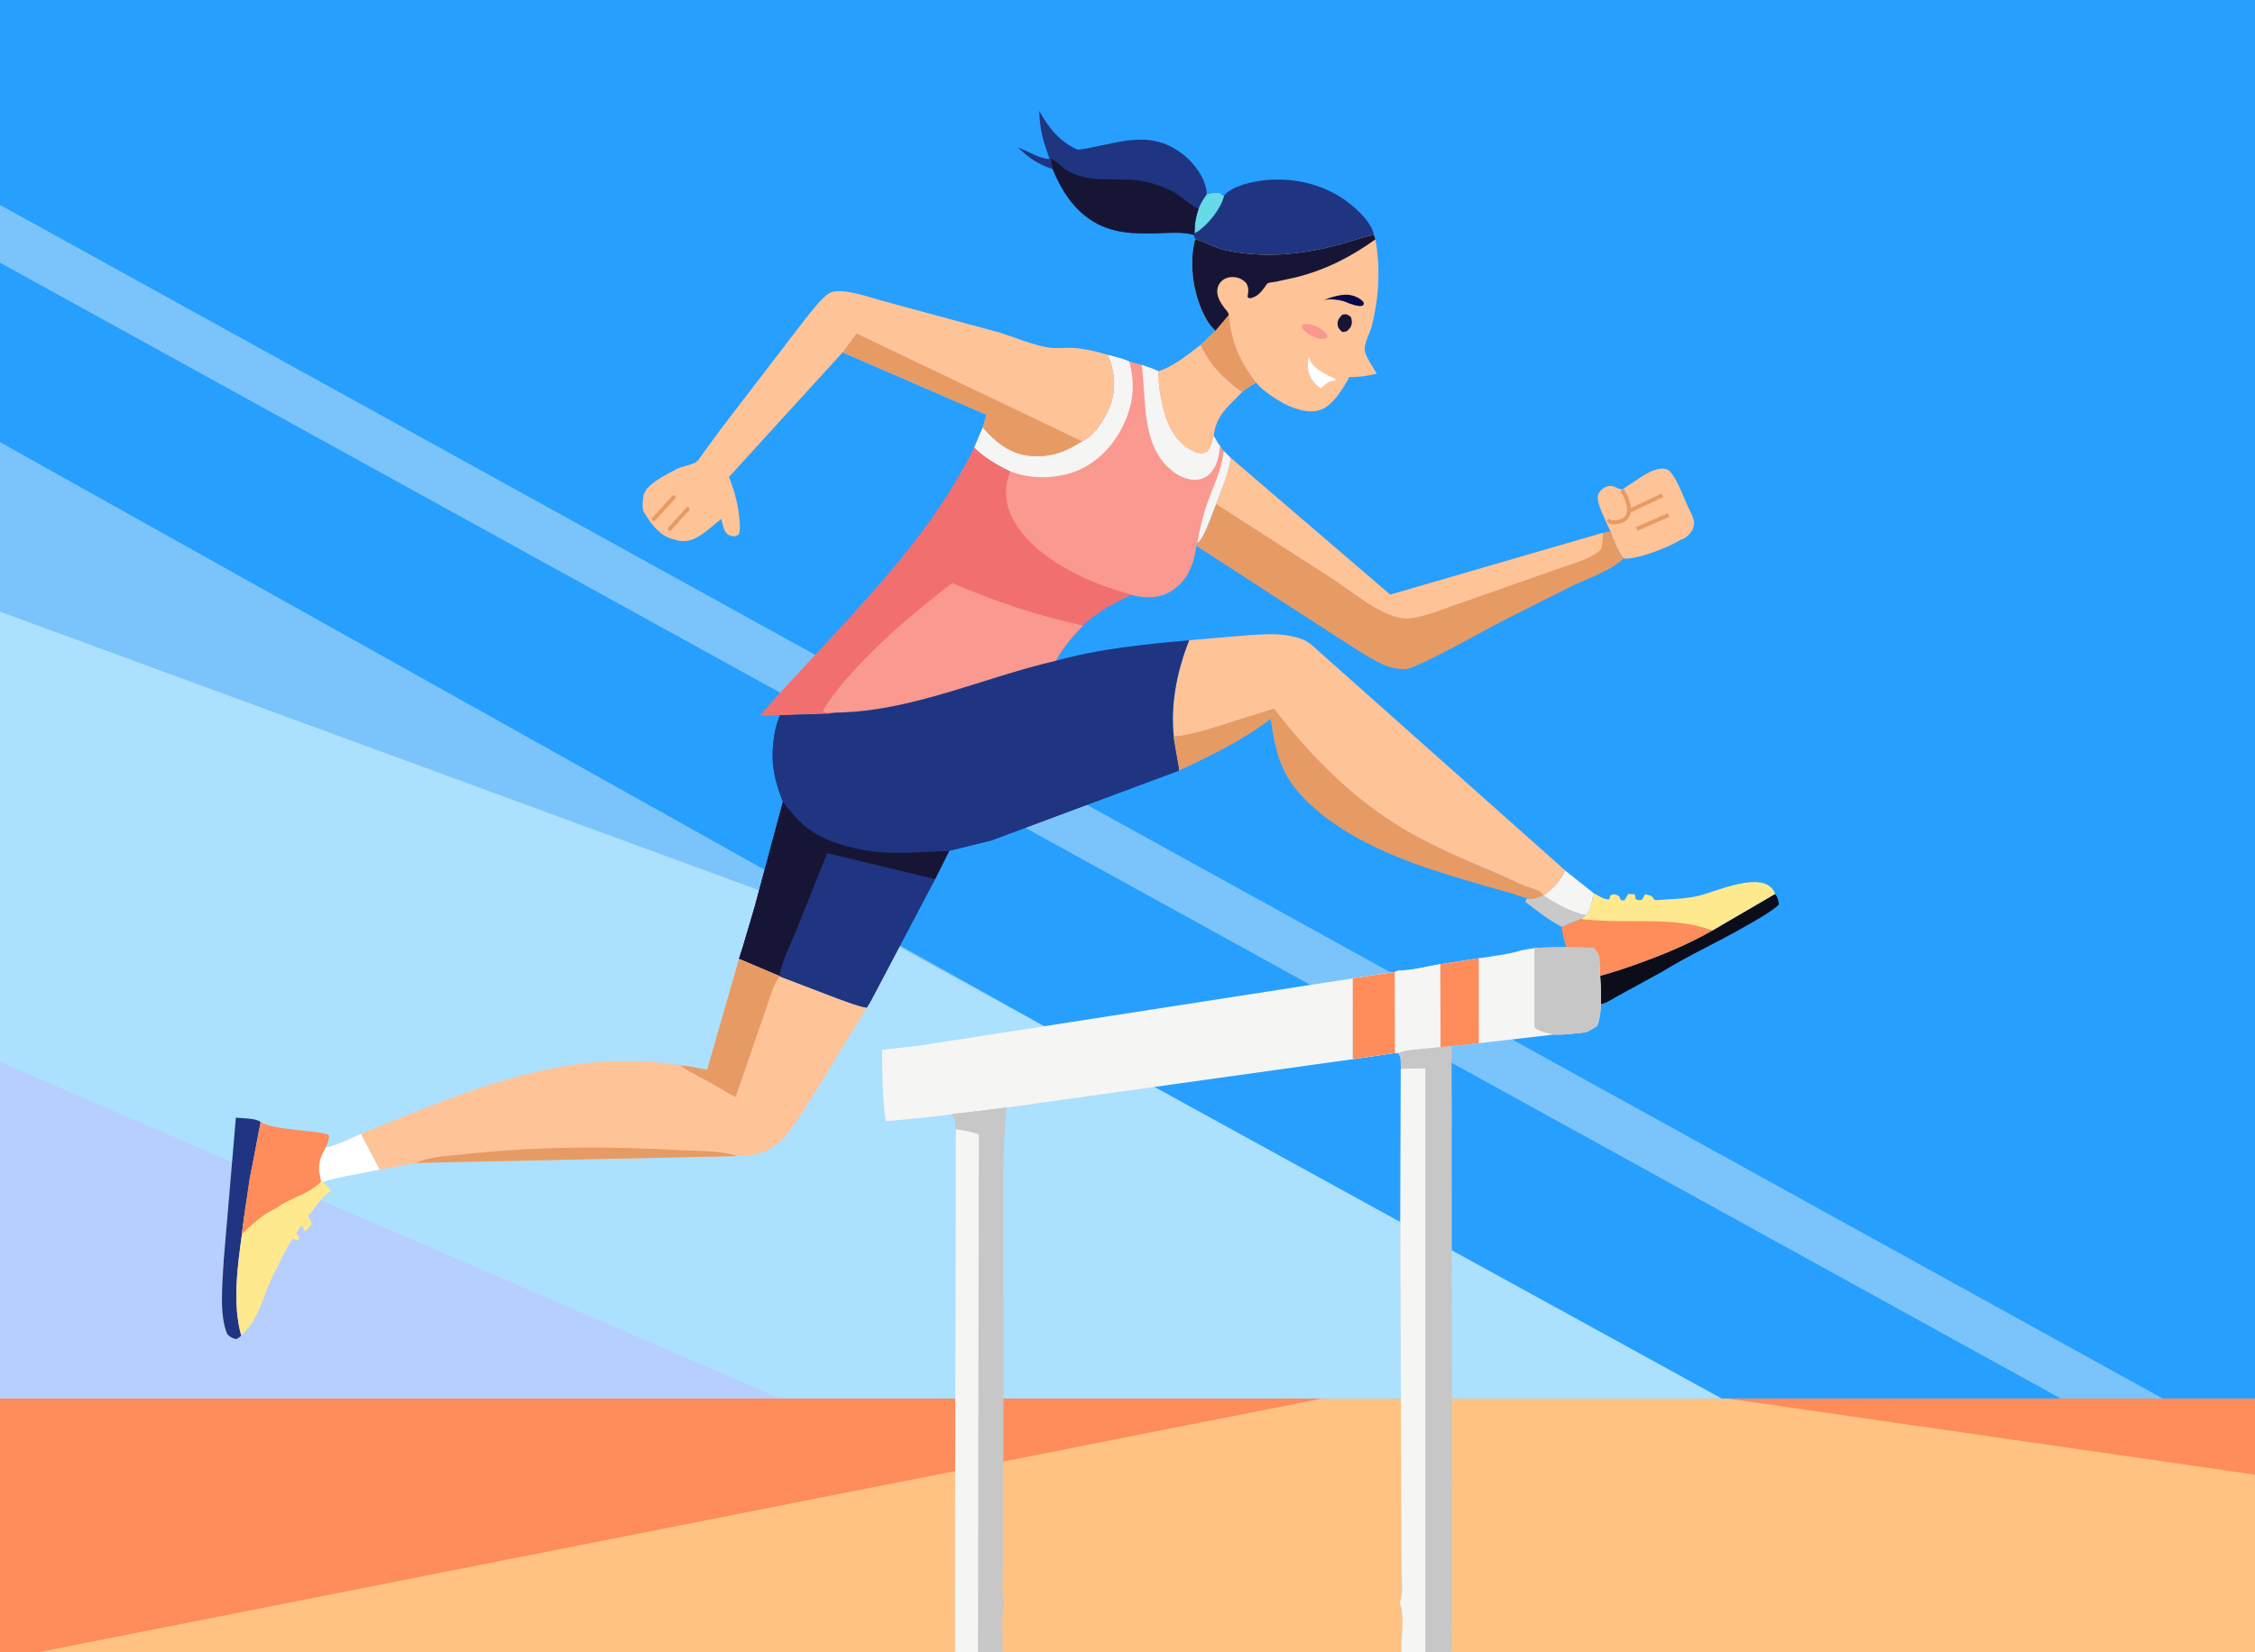 <svg width="569" height="417" viewBox="0 0 569 417" fill="none" xmlns="http://www.w3.org/2000/svg">
<rect x="0" y="0" width="569" height="417" fill="#808080" stroke="none"/>
<g clip-path="url(#clip0_6232_35199)">
<rect width="569" height="417" fill="#7AC4FB"/>
<path d="M545.745 353L-8.375 47.108V0H615.214V353H545.745Z" fill="#279FFF"/>
<path d="M520.02 352.997L-16.93 56.969V102.126L431.523 352.997H520.02Z" fill="#279FFF"/>
<path d="M219.888 235.107L-15.859 148.57V262.698L195.444 352.998H434.451L219.888 235.107Z" fill="#ACE0FF"/>
<path d="M196.994 353L-18 260.281V353H196.994Z" fill="#B7CFFF"/>
<rect x="-19" y="353" width="594" height="64" fill="#FFC282"/>
<path d="M9.752 417L333.5 353H-44V417H9.752Z" fill="#FF8C5B"/>
<path d="M572 372.636L436 353H572V372.636Z" fill="#FF8C5B"/>
<path d="M447.868 225.656C448.685 226.564 448.657 227.144 448.87 228.328C446.542 230.38 443.515 232 440.831 233.56C433.786 237.656 426.192 241.048 419.295 245.331L407.976 251.515L407.78 251.627C406.334 252.443 404.868 253.555 403.142 253.451C401.263 252.683 400.258 249.687 399.461 247.931C402.329 246.539 405.921 245.783 408.957 244.747C417.08 241.984 424.602 239.144 432.072 234.868L447.868 225.656Z" fill="#0C0D1A"/>
<path d="M415.093 225.707C415.537 225.839 416.355 225.975 416.739 226.199C417.039 226.375 417.252 226.971 417.556 227.147C417.796 227.287 419.851 227.055 420.236 227.035C423.095 226.903 425.919 226.739 428.715 226.079C432.952 225.079 444.772 219.503 447.704 225.067C447.848 225.347 447.836 225.391 447.868 225.659L432.071 234.871C425.711 233.067 419.266 233.123 412.73 233.123C407.903 233.123 403.554 233.263 398.848 231.967L400.125 231.023C401.559 229.467 401.703 227.395 402.056 225.383C403.253 226.007 404.735 227.099 406.069 227.011L406.345 226.023C406.986 225.723 407.279 225.591 407.964 225.887C408.22 225.999 408.468 226.223 408.676 226.391L408.961 227.199L409.902 227.271L410.851 225.639L412.489 225.711L412.75 226.955C413.503 227.275 413.579 227.231 414.34 227.075L415.093 225.707Z" fill="#FFE98E"/>
<path d="M398.849 231.969C404 232.5 407.674 232.496 412.5 232.5C419.037 232.5 426 232.5 432.072 234.873C424.602 239.148 417.08 241.992 408.958 244.752C405.922 245.784 402.329 246.54 399.461 247.936C397.575 243.856 394.279 238.472 394.07 233.917L398.849 231.969Z" fill="#FF8C5B"/>
<path d="M406.374 134.123C405.565 132.231 402.517 126.703 403.294 124.755C403.63 123.915 404.431 123.191 405.28 122.871C407.271 122.119 407.824 123.503 409.322 123.499C409.518 123.499 410.487 122.779 410.755 122.611C413.375 120.991 417.873 117.143 420.941 118.607C423.039 120.335 424.674 125.243 425.871 127.775C426.412 128.927 427.361 130.531 427.453 131.807C427.545 133.043 426.933 134.123 426.095 134.982C425.627 135.462 424.702 136.186 424.025 136.246C421.5 138 412.5 141.5 409.582 140.926C408.072 138.746 407.195 136.614 406.374 134.123Z" fill="#FFC398"/>
<path d="M308.857 49.462C310.014 47.622 313.799 46.47 315.862 46.014C323.384 44.346 331.983 45.658 338.475 49.878C341.375 51.762 345.905 55.666 346.642 59.102L346.678 59.302L346.289 59.374C343.374 59.93 340.522 61.07 337.642 61.83C328.11 64.35 318.525 65.257 308.825 63.062C306.261 62.482 304.01 60.958 301.575 60.37L301.227 59.286L301.395 58.894V58.706C301.427 56.466 301.695 54.85 302.404 52.746C302.873 51.346 303.662 50.234 304.491 49.022C305.704 48.654 306.554 48.574 307.811 48.734C308.12 48.97 308.492 49.346 308.857 49.462Z" fill="#1F3581"/>
<path d="M304.491 49.023C305.704 48.655 306.553 48.575 307.811 48.735C308.12 48.971 308.488 49.343 308.852 49.459C308.136 52.618 304.763 56.806 302.016 58.55L301.387 58.886V58.698C301.419 56.458 301.687 54.842 302.396 52.738C302.873 51.342 303.662 50.23 304.491 49.023Z" fill="#66DAE8"/>
<path d="M264.866 40.12C263.26 35.864 262.335 32.616 262.235 28C264.534 32.16 267.501 35.92 271.991 37.804C281.311 36.584 289.666 32.176 298.358 38.836C301.246 41.047 304.105 44.823 304.474 48.539L304.49 49.023C303.661 50.231 302.872 51.343 302.403 52.747C301.694 54.851 301.426 56.467 301.394 58.707V58.895L301.225 59.287C298.538 58.495 295.398 58.775 292.626 58.851C287.664 58.987 282.809 59.095 278.147 57.079C271.891 54.375 268.118 48.799 265.639 42.687C261.974 41.507 259.571 39.852 256.855 37.208C259.287 38.088 262.086 39.975 264.614 40.115L264.866 40.12Z" fill="#1F3581"/>
<path d="M265.168 40.102C266.698 40.593 267.659 41.965 268.957 42.849C270.058 43.605 271.44 44.113 272.718 44.477C277.047 45.713 281.353 45.081 285.751 45.389C288.779 45.601 291.735 46.449 294.51 47.653C297.562 48.977 299.553 51.289 302.405 52.749C301.696 54.853 301.427 56.469 301.395 58.709V58.897L301.227 59.289C298.54 58.497 295.399 58.777 292.628 58.853C287.665 58.989 282.811 59.097 278.149 57.081C271.893 54.377 268.12 48.801 265.641 42.69L265.168 40.102Z" fill="#171536"/>
<path d="M346.677 59.297L347.062 60.417C348.363 67.689 347.979 75.252 346.096 82.392C345.684 83.956 344.234 86.756 344.35 88.26C344.478 89.936 346.537 92.843 347.422 94.307C345.027 94.895 342.944 95.227 340.469 95.159C338.879 98.091 336.344 102.455 332.955 103.531C330.015 104.467 326.118 103.051 323.571 101.627C321.456 100.447 318.428 98.471 316.966 96.555C315.729 97.299 314.467 97.995 313.398 98.971C308.659 95.551 305.527 92.451 302.924 87.1L306.701 83.488C305.816 82.672 305.059 81.716 304.458 80.672C301.154 74.932 299.892 66.797 301.578 60.369C304.017 60.957 306.264 62.481 308.828 63.061C318.528 65.257 328.109 64.349 337.645 61.829C340.525 61.069 343.377 59.929 346.293 59.373L346.677 59.297Z" fill="#FFC398"/>
<path d="M338.715 79.405C339.925 79.225 339.905 79.329 340.91 80.049C340.994 80.477 341.162 81.093 341.102 81.537C340.966 82.605 340.522 82.957 339.785 83.645L338.715 83.809C337.954 83.105 337.566 82.821 337.51 81.713C337.47 80.721 338.062 80.065 338.715 79.405Z" fill="#171536"/>
<path d="M306.703 83.487L310.043 79.516C310.852 86.479 312.635 91.043 316.964 96.555C315.727 97.299 314.465 97.995 313.396 98.971C308.657 95.551 305.525 92.451 302.922 87.099L306.703 83.487Z" fill="#E69B65"/>
<path d="M346.677 59.297L347.062 60.417C340.898 64.841 334.425 68.144 327.032 69.984L321.997 71.096C321.492 71.196 320.291 71.272 319.874 71.504C319.638 71.64 319.221 72.376 319.013 72.644C317.948 74.02 317.05 75.048 315.224 75.308L314.771 74.908L314.844 74.532C315.064 73.308 315.064 72.652 314.523 71.52C313.602 70.52 312.629 70.024 311.251 69.936C310.173 69.868 309.028 70.196 308.239 70.956C307.502 71.664 307.13 72.584 307.146 73.604C307.17 75.16 308.071 76.56 308.976 77.756C309.404 78.32 309.997 78.764 310.037 79.508L306.697 83.48C305.812 82.664 305.055 81.708 304.454 80.664C301.15 74.924 299.888 66.788 301.574 60.361C304.013 60.949 306.26 62.473 308.824 63.053C318.524 65.249 328.105 64.341 337.641 61.821C340.521 61.061 343.373 59.921 346.289 59.365L346.677 59.297Z" fill="#171536"/>
<path d="M310.562 115.586L350.787 150.1L404.465 134.489L406.375 134.113C407.196 136.605 408.074 138.737 409.584 140.913C409.355 141.257 409.355 141.173 409.355 141.257C406.139 144.197 400.408 146.089 396.438 148.021L380.105 156.236C372.323 160.212 364.613 164.876 356.606 168.34C355.645 168.756 354.752 168.928 353.702 168.868C351.9 168.764 350.222 168.316 348.588 167.544C344.615 165.66 340.697 162.788 336.913 160.484L301.887 137.777L302.123 137.001C303.765 136.173 305.992 129.257 306.857 127.201C308.379 123.318 309.905 119.738 310.562 115.586Z" fill="#E69B65"/>
<path d="M310.556 115.586L350.781 150.1L404.459 134.489C404.455 136.009 404.455 137.297 403.894 138.729C401.187 141.277 396.224 142.425 392.724 143.709L369.59 151.836C365.536 153.192 361.503 154.92 357.326 155.856C354.822 156.416 352.551 155.992 350.216 154.984C345.074 152.764 340.139 148.649 335.421 145.565L306.852 127.193C308.374 123.318 309.9 119.738 310.556 115.586Z" fill="#FFC398"/>
<path d="M292.245 93.71C296.002 92.633 299.855 89.426 302.923 87.094C305.522 92.442 308.655 95.545 313.397 98.965C310.165 102.245 306.576 105.117 306.267 109.989C306.544 110.437 307.477 112.281 307.846 112.513L308.799 113.853L310.561 115.593C309.904 119.744 308.378 123.324 306.856 127.2C305.991 129.256 303.764 136.172 302.122 137L301.886 137.776C301.313 141.911 300.007 145.811 296.563 148.479C293.539 150.823 290.639 151.031 286.982 150.499C286.482 150.427 285.997 150.287 285.524 150.119H279.793C270.601 147.043 258.41 140.068 254 131C252.053 127 253.422 123.068 254.836 118.956C251.42 117.3 248.564 115.637 245.816 112.997L247.983 107.873C251.28 111.637 255.008 114.709 260.255 115.073C265.314 115.425 268.855 114.001 273.08 111.381C275.98 110.185 278.611 105.977 279.793 103.225C281.791 98.561 281.427 94.169 279.549 89.55C281.339 90.058 283.261 90.47 284.96 91.234L288.092 92.102C289.397 92.59 291.048 93.001 292.245 93.71Z" fill="#F9998F"/>
<path d="M308.798 113.852L310.56 115.591C309.903 119.743 308.377 123.323 306.855 127.199C305.99 129.255 303.763 136.171 302.121 136.999C302.678 133.663 303.519 130.127 304.656 126.939C306.262 122.431 308.201 118.687 308.798 113.852Z" fill="#F5F5F4"/>
<path d="M288.082 92.109C289.4 92.593 291.05 93.005 292.243 93.709C292.38 99.121 293.733 107.573 297.727 111.457C299.076 112.768 301.247 114.436 303.23 114.36C304.043 114.332 304.359 114.284 304.88 113.64C305.577 112.784 305.897 111.049 306.262 109.985C306.538 110.433 307.471 112.277 307.84 112.508C307.66 114.656 307.299 116.776 306.07 118.604C305.212 119.876 303.899 120.84 302.353 121.06C300.274 121.36 297.839 120.392 296.197 119.176C287.778 112.948 289.352 101.193 288.082 92.109Z" fill="#F5F5F4"/>
<path d="M279.541 89.555C281.331 90.063 283.253 90.475 284.952 91.239C286.706 97.686 285.789 103.402 282.448 109.182C279.561 114.178 274.943 118.201 269.271 119.649C264.425 120.885 259.518 120.725 254.832 118.953C251.416 117.297 248.56 115.634 245.812 112.994L247.979 107.87C251.276 111.634 255.005 114.706 260.251 115.07C265.31 115.422 268.851 113.998 273.076 111.378C275.976 110.182 278.607 105.974 279.789 103.222C281.788 98.562 281.419 94.171 279.541 89.555Z" fill="#F5F5F4"/>
<path d="M292.246 93.71C296.003 92.633 299.856 89.426 302.924 87.094C305.523 92.442 308.656 95.545 313.398 98.965C310.166 102.245 306.577 105.117 306.268 109.989C305.908 111.053 305.588 112.785 304.887 113.645C304.362 114.289 304.046 114.337 303.236 114.365C301.25 114.437 299.079 112.773 297.733 111.461C293.732 107.573 292.382 99.121 292.246 93.71Z" fill="#FFC398"/>
<path d="M212.623 88.929L183.93 120.403C185.376 124.023 186.341 127.491 186.597 131.399C186.677 132.587 186.845 133.819 186.377 134.939C185.624 135.391 185.147 135.503 184.242 135.183C183.209 134.819 182.844 134.027 182.528 133.059L182 131C178.772 133.332 175 138 170.272 136.191C166.539 135.491 164.268 132.191 162.397 129.151C161.973 128.463 162.186 125.776 162.394 125C163.179 122.06 168.061 119.855 170.664 118.423C172.046 117.663 174.67 117.387 175.759 116.531C176.356 116.064 177.021 114.9 177.493 114.276L182.015 108.12L203.023 80.725C204.713 78.725 206.459 76.197 208.466 74.561C209.187 73.973 209.928 73.593 210.865 73.521C214.774 73.225 219.905 75.257 223.698 76.217L252.035 83.889C256.052 85.117 260.434 87.041 264.535 87.717C266.269 88.001 268.292 87.741 270.062 87.793C273.17 87.885 276.591 88.673 279.543 89.573C281.421 94.189 281.79 98.58 279.787 103.248C278.609 105.996 275.974 110.208 273.074 111.404C268.849 114.024 265.304 115.448 260.249 115.096C255.007 114.732 251.274 111.66 247.977 107.896L248.955 104.692L212.623 88.929Z" fill="#FFC398"/>
<path d="M411 129L419.5 125M413 133.5L421 130" stroke="#E69B65"/>
<path d="M409.5 124C410.667 125.833 412 129.4 410 131C409 131.8 406.833 132.167 406 131.5" stroke="#E69B65" stroke-linecap="round"/>
<path d="M212.621 88.924L216.13 84.172L273.072 111.391C268.847 114.011 265.302 115.435 260.247 115.083C255.005 114.719 251.272 111.647 247.975 107.883L248.953 104.679L212.621 88.924Z" fill="#E69B65"/>
<path d="M194.946 176.981C213.085 156.738 233.572 137.723 245.808 113.008C248.556 115.648 251.412 117.312 254.828 118.968C253.418 123.079 253.422 126.539 255.369 130.543C259.782 139.615 271.522 145.578 280.714 148.65L285.516 150.13C281.014 152.242 276.885 154.426 273.256 157.894C270.689 160.606 268.153 163.486 266.399 166.805C248.075 171.029 229.967 179.637 210.899 179.861L208.503 180.173L196.772 180.549L191.77 180.625L194.946 176.981Z" fill="#F26F6F"/>
<path d="M210.906 179.851C209.833 179.831 208.463 180.067 207.586 179.443C209.749 175.699 212.881 172.091 215.789 168.895C223.146 160.804 231.649 153.872 240.257 147.156C250.987 151.756 261.837 155.46 273.268 157.884C270.7 160.596 268.165 163.476 266.411 166.795C248.079 171.015 229.975 179.623 210.906 179.851Z" fill="#F9998F"/>
<path d="M389.519 225.93C389.384 225.98 389.19 226.059 388.964 226.151C388.191 226.466 387.044 226.933 386.592 226.93L389.439 226.423L389.445 226.382C389.444 226.382 389.443 226.381 389.441 226.38L389.448 226.37L389.519 225.93ZM389.519 225.93L389.598 226.141L389.519 225.93ZM386.588 227.43L386.588 227.43C386.816 227.431 387.098 227.362 387.354 227.286C387.626 227.205 387.931 227.095 388.227 226.982C388.525 226.869 388.822 226.749 389.079 226.644C389.103 226.634 389.127 226.625 389.15 226.615C389.305 226.552 389.441 226.497 389.553 226.453C392.381 228.308 395.575 230.293 398.976 231.257L398.601 231.534L394.093 233.372C391.137 231.846 388.228 229.58 385.44 227.408C385.353 227.34 385.266 227.272 385.18 227.205C385.671 227.332 386.163 227.426 386.588 227.43Z" fill="#C9C9C9" stroke="#C9C9C9"/>
<path d="M394.938 219.711L402.059 225.383C401.706 227.395 401.562 229.467 400.128 231.022C396.395 230.21 392.648 228.068 389.5 226C392.067 224.04 393.456 222.619 394.938 219.711Z" fill="#F5F5F4"/>
<path d="M296.623 186.417L297.886 193.756C305.619 190.144 313.594 186.232 320.322 181.07L320.999 180.55L321.121 181.395C321.77 185.895 322.567 190.46 324.551 194.497C326.795 199.056 331.035 203.099 335.128 206.165L335.128 206.165C345.451 213.897 358.365 218.277 370.715 221.896C370.715 221.896 370.715 221.897 370.716 221.897L378.855 224.248C378.855 224.248 378.855 224.248 378.856 224.248C379.215 224.35 379.58 224.44 379.962 224.535C380.259 224.609 380.566 224.685 380.888 224.771C381.577 224.955 382.284 225.172 382.905 225.473C383.249 225.563 383.658 225.693 384.074 225.826C384.322 225.905 384.571 225.984 384.811 226.056C385.509 226.267 386.14 226.421 386.596 226.424L386.599 226.424C386.662 226.425 386.816 226.399 387.07 226.324C387.307 226.254 387.585 226.155 387.872 226.046C388.159 225.937 388.446 225.821 388.703 225.716L388.783 225.684C388.795 225.679 388.807 225.674 388.819 225.669C388.777 225.592 388.739 225.526 388.707 225.477C388.698 225.463 388.691 225.452 388.685 225.444C388.35 225.232 387.842 225.038 387.258 224.845C387.083 224.787 386.899 224.729 386.715 224.671C386.299 224.539 385.88 224.406 385.546 224.273L385.539 224.27L385.539 224.27L378.185 221.21L378.182 221.209C370.565 217.978 363.031 214.537 355.821 210.423L355.82 210.423C341.807 202.418 331.792 191.253 321.28 179.45C317.108 180.374 312.933 181.672 308.785 182.961C307.403 183.391 306.024 183.819 304.649 184.233L296.623 186.417ZM296.623 186.417C298.684 186.143 300.801 185.461 302.803 184.816C303.431 184.613 304.049 184.414 304.649 184.233L296.623 186.417Z" fill="#E69B65" stroke="#E59B65"/>
<path d="M300.06 161.599L314.947 160.327C318.352 160.119 322.064 159.823 325.413 160.487C327.295 160.863 329.186 161.335 330.716 162.555L394.94 219.7C393.458 222.604 392.288 223.984 389.721 225.944L389.525 225.912C389.424 225.74 388.64 225.092 388.5 225C387.707 224.468 385.425 223.868 384.5 223.5L378.382 220.732C370.772 217.505 362.685 214.104 355.5 210C341.478 201.996 330.5 190.5 321.464 178.882C316 180.5 310.571 182.324 305 184C302.405 184.78 299.146 185.578 296.463 185.918L296.187 185.95C295.249 177.922 297.048 169.055 300.06 161.599Z" fill="#FFC398"/>
<path d="M266.405 166.801C277.047 163.773 289.063 162.581 300.061 161.609C297.045 169.065 295.247 177.933 296.184 185.972L296.096 186.248L297.514 194.492L250.104 212.135L239.738 214.695L239.474 214.835L235.933 221.891L221.362 249.542C220.493 251.137 219.692 252.885 218.655 254.373C216.219 253.937 213.736 252.905 211.401 252.093L196.782 246.498L196.678 246.358L186.477 242.026L187.522 238.734L190.442 228.846L197.559 202.384C195.1 196.12 194.307 191.556 195.504 184.892C195.753 183.392 196.281 181.98 196.778 180.549L208.509 180.173L210.905 179.861C229.973 179.633 248.077 171.025 266.405 166.801Z" fill="#1F3581"/>
<path d="M196.776 180.54L208.508 180.164C206.909 184.24 205.932 189.28 207.735 193.423C209.132 196.635 213.306 199.203 216.454 200.411C221.24 202.251 226.535 202.607 231.614 202.563C248.175 202.423 265.294 196.883 280.862 191.516L290.583 188.096C292.293 187.46 294.284 186.436 296.09 186.236L297.508 194.479L250.102 212.127L239.736 214.687L239.472 214.827C232.803 214.903 226.695 215.731 219.959 214.847C214.547 214.139 208.131 212.391 203.749 209.031C201.31 207.159 199.42 204.799 197.561 202.379C195.102 196.115 194.309 191.552 195.507 184.888C195.751 183.384 196.28 181.972 196.776 180.54Z" fill="#1F3581"/>
<path d="M197.563 202.383C199.421 204.803 201.312 207.163 203.751 209.035C208.133 212.394 214.549 214.142 219.96 214.85C226.697 215.734 232.809 214.906 239.474 214.83L235.933 221.886L221.362 249.537C220.493 251.133 219.692 252.881 218.655 254.369C216.219 253.933 213.736 252.901 211.401 252.089L196.782 246.493L196.678 246.353L186.477 242.021L187.522 238.729L190.442 228.842L197.563 202.383Z" fill="#1F3581"/>
<path d="M197.563 202.383C199.421 204.803 201.312 207.163 203.751 209.035C208.133 212.394 214.549 214.142 219.96 214.85C226.697 215.734 232.809 214.906 239.474 214.83L235.933 221.886L208.718 215.334L200.863 235.001C199.522 238.365 197.166 242.825 196.682 246.349L186.48 242.017L187.526 238.725L190.446 228.838L197.563 202.383Z" fill="#171536"/>
<path d="M82.164 289.636C85.084 289.112 88.344 287.336 91.092 286.18L95.814 295.195C90.939 296.299 85.68 296.923 80.946 298.451C79.829 298.499 78.351 298.811 77.43 298.195L78.531 295.791C79.913 293.903 81.002 291.675 82.164 289.636Z" fill="white"/>
<path d="M76.837 310.732C76.332 308.752 74.402 307.98 73 306.592L73.433 306.36C74.43 305.888 75.752 305.892 76.777 306.3C77.942 306.768 78.291 307.856 78.716 308.928L77.161 310.78L76.837 310.732Z" fill="#FFE98E"/>
<path d="M62.975 297.805L64.349 298.321C65.691 299.833 67.217 302.013 69.392 302.157C71.346 302.288 72.548 301.585 73.954 300.313L78 297.805L78.5 298.321C79.197 299.189 79.334 297.305 81 298C82 299 84.314 300.452 83 301C81.674 301.556 77.5 307 72.5 314.5L68.783 308.34C67.056 308.748 64.269 308.584 62.723 307.616C62.166 307.268 61.942 306.7 61.766 306.096L62.474 301.501L62.975 297.805Z" fill="#FFE98E"/>
<path d="M186.475 242.023L196.676 246.355L196.78 246.495L211.399 252.091C213.734 252.907 216.218 253.939 218.653 254.371L204.791 277.106C202.512 280.598 200.201 284.622 197.309 287.625C195.835 289.157 193.88 290.425 191.83 291.013C189.887 291.569 188.065 291.841 186.046 291.793L105.008 293.521L95.808 295.193L91.086 286.178C112.83 277.334 136.473 266.954 160.397 267.846C164.121 267.986 167.938 268.134 171.595 268.914C173.842 268.974 176.205 269.626 178.424 270.018L186.475 242.023Z" fill="#FFC398"/>
<path d="M105.012 293.526L105.452 293.31C108.544 291.918 113.226 291.75 116.587 291.378C135.203 289.31 153.435 289.282 172.119 290.322C176.441 290.562 182.028 290.35 186.05 291.798L105.012 293.526Z" fill="#E69B65"/>
<path d="M186.477 242.023L196.678 246.355L196.783 246.495L196.658 246.611C195.225 248.059 194.255 251.967 193.522 253.967L185.608 276.934L178.014 272.606C175.899 271.438 173.54 270.35 171.598 268.922C173.845 268.982 176.208 269.634 178.427 270.026L186.477 242.023Z" fill="#E69B65"/>
<path d="M56.448 318.105L59.516 282.078C61.075 282.306 64.635 282.182 65.765 283.206L62.969 297.809L62.468 301.509L61.759 306.105L61.038 311.597C59.921 319.569 58.631 329.22 60.862 337.072C60.606 337.476 60.061 337.736 59.661 338C58.495 337.732 58.259 337.572 57.358 336.772C55.199 331.704 56.2 323.568 56.448 318.105Z" fill="#1F3581"/>
<path d="M61.046 311.593L61.767 306.102C61.947 306.702 62.167 307.274 62.724 307.621C64.27 308.585 67.054 308.753 68.784 308.345L69.02 308.273L69.505 308.525C71.131 308.293 71.704 308.057 73.05 309.149C73.671 309.657 74.115 310.285 74.279 311.065L74.744 311.489C74.323 311.573 75.168 311.485 74.744 311.489C72.5 314 70.374 319.285 68.9 321.901C67.006 325.833 65.844 330.413 63.489 334.06C62.764 335.184 61.763 336.084 60.87 337.068C58.635 329.213 59.929 319.565 61.046 311.593Z" fill="#FFE98E"/>
<path d="M62 310.384L62.628 306C62.785 306.479 62.977 306.936 63.463 307.213C64.81 307.983 67.236 308.117 68.744 307.791L68.95 307.734L69.373 307.935C70.79 307.75 71.289 307.561 72.462 308.433C73.003 308.839 73.391 309.34 73.534 309.963L73.939 310.301C74.309 310.298 74.633 310.301 75 310.234L74.386 309.511V311.304L73.495 312C71.858 310.732 69.31 309.969 67.449 308.861C65.777 308.912 63.592 309.848 62 310.384Z" fill="#FFE98E"/>
<path d="M70.224 309.196C71.85 308.964 72.423 308.728 73.769 309.82C74.39 310.328 74.834 310.956 74.999 311.736L75.463 312.16L75.359 312.92L74.626 312.976C72.812 312.16 71.278 311.688 70 310.08L70.224 309.196Z" fill="#FFE98E"/>
<path d="M65.772 283.203C68.388 284.799 74.452 285.039 77.564 285.515C79.302 285.755 81.293 285.843 82.931 286.471C83.067 287.635 82.59 288.571 82.166 289.631C81.008 291.671 79.915 293.899 78.533 295.791L77.964 295.663C76.759 296.791 74.78 298.414 74.275 300.006L73.951 300.314C72.549 301.59 71.344 302.29 69.389 302.158C67.214 302.014 65.688 299.834 64.346 298.322L62.973 297.806L65.772 283.203Z" fill="#FF8C5B"/>
<path d="M77.561 285.516C79.299 285.756 81.29 285.844 82.928 286.472C83.064 287.636 82.588 288.572 82.163 289.631C81.005 291.671 80.5 293 80.5 295.5L81 298C81 299 76.5 301.5 75 302L71 304C69.598 305.276 68 305.5 65.5 307.5C64.717 308.126 62.5 310 61 311.5C62.5 299.5 63.5 295 63.5 295C68.683 293.12 75.346 290.171 77.561 285.516Z" fill="#FF8C5B"/>
<path d="M170 125.5L165 131M173.5 128.5L169 133.5" stroke="#E69B65" stroke-linecap="round"/>
<path d="M374.256 241.716C377.123 241.261 380.282 240.894 383.032 240.097C384.792 239.586 385.901 239.554 387.71 239.213C392.174 239.214 397.822 239.216 402.101 239.211C402.744 240.038 403.407 240.762 403.568 241.751C403.583 246.817 404.821 254.167 403.032 258.931C402.062 259.549 401.145 260.167 400.004 260.585C397.537 260.781 394.616 261.262 392.174 261.109L373.149 263.312L366.26 264.015L363.471 264.402C359.966 264.773 356.085 264.927 352.716 265.775L351.974 265.766L341.302 267.338L341.277 246.932L351.926 245.334L352.92 244.934C356.109 245.01 360.195 243.894 363.364 243.366L373.135 241.849L374.256 241.716Z" fill="#F5F5F4"/>
<path d="M363.367 243.376L373.138 241.859L373.153 263.322L366.263 264.026L363.474 264.413L363.367 243.376Z" fill="#FF8C5B"/>
<path d="M402.102 239.21C402.746 240.037 403.409 240.761 403.57 241.75C403.584 246.816 404.823 254.167 403.033 258.931C402.063 259.548 401.146 260.166 400.006 260.584C397.539 260.78 394.618 261.261 392.175 261.108C389.396 260.584 388.804 260.382 387.176 259.406V239.368C390.52 238.757 399.21 239.056 401.565 239.214L402.102 239.21Z" fill="#C7C7C7"/>
<path d="M352.928 244.935C356.117 245.012 360.203 243.896 363.372 243.367L363.479 264.404C359.973 264.775 356.092 264.928 352.723 265.776L351.982 265.768L341.31 267.34L341.285 246.934L351.933 245.336L352.928 244.935Z" fill="#F5F5F4"/>
<path d="M341.285 246.934L351.933 245.336L351.982 265.768L341.31 267.34L341.285 246.934Z" fill="#FF8C5B"/>
<path d="M231.722 263.943L341.287 246.938L341.312 267.344L253.707 279.59L252.41 279.756L252.697 288.436L246.993 286.352C245.169 285.543 243.195 285.309 241.171 284.997C241.137 283.276 241.396 282.633 239.962 281.26C235.75 281.908 224.801 282.948 223.527 282.948C222.591 277.902 222.586 268.673 222.59 264.966L231.722 263.943Z" fill="#F5F5F4"/>
<path d="M246.983 280.418L252.404 279.766L252.692 288.445L246.988 286.362C245.164 285.552 243.19 285.318 241.166 285.007C241.132 283.285 241.39 282.642 239.957 281.27L246.983 280.418Z" fill="#C7C7C7"/>
<path d="M239.957 281.254L246.983 280.406L246.988 286.346C245.164 285.537 243.19 285.302 241.166 284.991C241.132 283.27 241.39 282.626 239.957 281.254Z" fill="#C7C7C7"/>
<path d="M366.372 404.316L366.319 417.687L366.304 421.51C366.329 423.474 367.06 427.168 365.441 428.54L359.649 428.566C357.548 428.6 355.749 428.711 353.808 427.931L353.613 415.263C353.657 412.05 354.481 407.525 353.174 404.491C354.232 402.088 353.667 398.7 353.662 396.148L353.579 378.145L353.34 314.335L353.452 269.747C353.452 269.747 353.5 266.5 352.998 266C352.497 265.5 355.998 265 355.998 265L366.304 264C365.998 269 366.304 277.498 366.304 284.767L366.333 319.431L366.387 403.967" fill="#C7C7C7"/>
<path d="M353.451 269.746L359.662 269.602L359.643 428.57C357.541 428.604 355.742 428.714 353.802 427.935L353.607 415.267C353.651 412.054 354.475 407.528 353.168 404.495C354.226 402.091 353.66 398.704 353.656 396.151L353.573 378.148L353.334 314.339L353.451 269.746Z" fill="#F5F5F4"/>
<path d="M366.267 264.039L366.306 284.778C365.224 279.66 366.262 274.074 365.443 268.837L359.666 269.613L353.454 269.757C353.552 268.04 353.864 267.29 352.723 265.799C356.092 264.955 359.973 264.798 363.478 264.427L366.267 264.039Z" fill="#C7C7C7"/>
<path d="M241.161 285.016C241.159 281.5 238.999 281 242.499 281L254 279.5C253.5 282 253.136 294.151 253.15 296.942L253.184 311.255L253.194 374.396L253.072 393.694C253.053 397.206 252.619 401.032 253.399 404.496L253.375 405.025C252.594 408.31 252.98 411.979 252.984 415.324L253.028 433.979L253.033 438.21C251.376 439.356 248.894 439.233 246.719 439.437C244.667 439.394 242.682 439.684 240.976 438.734L240.717 435.419C241.488 432.866 240.99 429.164 241.025 426.462L240.961 403.951L241.161 285.016Z" fill="#C7C7C7"/>
<path d="M241.162 285.016C243.186 285.327 245.16 285.561 246.984 286.371L246.721 439.441C244.668 439.399 242.684 439.689 240.977 438.738L240.719 435.423C241.489 432.871 240.992 429.168 241.026 426.466L240.963 403.955L241.162 285.016Z" fill="#F5F5F4"/>
<path d="M330.339 90C330.339 92.462 334.68 94.718 336.851 95.538C337.048 95.744 337.205 96.154 336.258 96.154C335.31 96.154 333.891 97.385 333.299 98C329.51 95.538 329.747 91.641 330.339 90Z" fill="white"/>
<path d="M340.418 74.423C338.399 74.133 335.286 75.206 333.982 75.778C335.558 75.289 337.985 75.726 339.002 76.005C343.926 78.139 344.4 77.044 344.022 76.231C343.662 75.749 342.436 74.713 340.418 74.423Z" fill="#070848"/>
<ellipse cx="331.718" cy="83.658" rx="3.491" ry="1.314" transform="rotate(24.831 331.718 83.658)" fill="#F9988F"/>
</g>
<defs>
<clipPath id="clip0_6232_35199">
<rect width="569" height="417" fill="white"/>
</clipPath>
</defs>
</svg>
